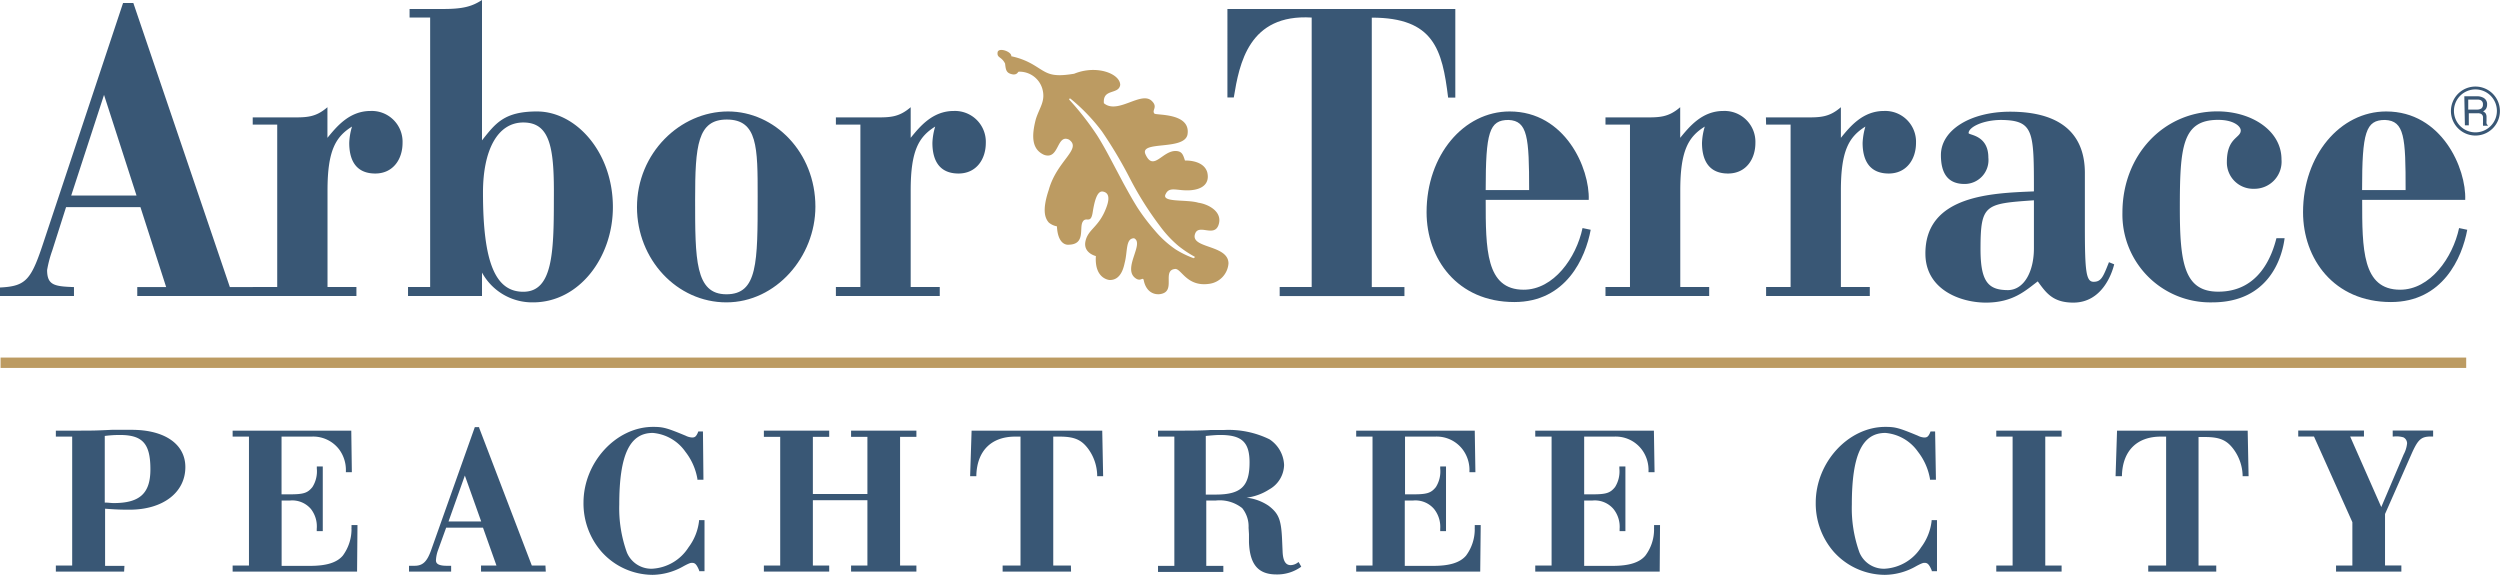 <svg viewBox="0 0 306.17 70.4" xmlns="http://www.w3.org/2000/svg"><path d="m.07 43.79h301.96v1.27h-301.96z" fill="#bc9b62"/><g transform="translate(-26.91 -19.05)"><path d="m26.91 54.26c3.25-.16 3.83-.94 5.43-5.84l9.64-29h1.26l11.82 34.79h3v1.09h-14.34v-1.09h3.54l-3.15-9.79h-9.11l-1.69 5.31a14.32 14.32 0 0 0 -.63 2.39c0 1.88.92 2 3.29 2.09v1.09h-9.06zm12.74-23.59-4.02 12.33h8z" fill="#395775"/><path d="m57.86 33.43h4.79c1.84 0 2.91 0 4.36-1.25v3.75c1.12-1.36 2.67-3.29 5.28-3.29a3.77 3.77 0 0 1 3.92 3.91c0 2-1.16 3.75-3.34 3.75-2.47 0-3.19-1.77-3.19-3.75a7.9 7.9 0 0 1 .34-2c-2 1.25-3 2.92-3 7.81v11.84h3.54v1.1h-12.7v-1.1h3v-19.89h-3z" fill="#395775"/><path d="m76.88 54.2h2.71v-33h-2.52v-1.05h4.12c2.47 0 3.54-.32 4.75-1.1v17.19c1.65-2.08 2.71-3.54 6.73-3.54 4.8 0 9.3 5 9.3 11.72 0 6.14-4.12 11.66-9.78 11.66a7 7 0 0 1 -6.25-3.65v2.87h-9.06zm14.12-20.15c-3.19 0-4.94 3.44-4.94 8.59 0 8.55 1.51 12.19 5 12.14s3.68-4.69 3.68-11.25c.06-6.2-.37-9.48-3.74-9.48z" fill="#395775"/><path d="m104.92 44.42c0-6.62 5.28-11.72 11.15-11.72 5.71 0 10.7 5 10.7 11.66 0 6.15-4.84 11.72-10.9 11.72s-10.95-5.26-10.95-11.66zm11-10.73c-3.58 0-3.88 3.17-3.88 9.79 0 7.34 0 11.61 3.83 11.61s3.83-3.85 3.83-12c0-5.97 0-9.4-3.78-9.4z" fill="#395775"/><path d="m129.28 33.43h4.8c1.84 0 2.9 0 4.36-1.25v3.75c1.11-1.36 2.66-3.29 5.28-3.29a3.78 3.78 0 0 1 3.92 3.91c0 2-1.16 3.75-3.34 3.75-2.47 0-3.2-1.77-3.2-3.75a7.9 7.9 0 0 1 .34-2c-2 1.25-3 2.92-3 7.81v11.84h3.56v1.1h-12.72v-1.1h3v-19.89h-3z" fill="#395775"/><path d="m177.23 20.15h27.91v10.85h-.88c-.72-5.88-1.74-9.79-9.35-9.79v33h4v1.1h-15.28v-1.11h3.92v-33c-7.7-.47-8.86 5.62-9.54 9.79h-.78z" fill="#395775"/><path d="m208.86 43.53c0 6 0 11 4.65 11 3.68 0 6.44-3.91 7.21-7.55l1 .21c-.63 3.43-3 8.85-9.35 8.85-7 0-10.75-5.31-10.75-11 0-7 4.55-12.34 10.17-12.34 6.83 0 9.83 7 9.69 10.83zm2.8-9.79c-2.37 0-2.8 1.51-2.8 8.59h5.32c0-6.46-.18-8.49-2.52-8.59z" fill="#395775"/><path d="m223.53 33.43h4.79c1.84 0 2.91 0 4.36-1.25v3.75c1.12-1.36 2.67-3.29 5.28-3.29a3.78 3.78 0 0 1 3.93 3.91c0 2-1.16 3.75-3.35 3.75-2.46 0-3.19-1.77-3.19-3.75a7.9 7.9 0 0 1 .34-2c-2 1.25-3 2.92-3 7.81v11.84h3.54v1.1h-12.7v-1.1h3v-19.89h-3z" fill="#395775"/><path d="m243.18 33.43h4.82c1.84 0 2.91 0 4.36-1.25v3.75c1.11-1.36 2.66-3.29 5.28-3.29a3.77 3.77 0 0 1 3.92 3.91c0 2-1.16 3.75-3.34 3.75-2.47 0-3.2-1.77-3.2-3.75a8.36 8.36 0 0 1 .34-2c-2 1.25-3 2.92-3 7.81v11.84h3.54v1.1h-12.7v-1.1h3v-19.89h-3z" fill="#395775"/><path d="m276 42.49c0-7.35 0-8.7-4-8.75-2.23 0-4 .88-4 1.61 0 .26 2.42.21 2.42 3a2.92 2.92 0 0 1 -2.91 3.23c-1.93 0-2.9-1.15-2.9-3.54 0-3.07 3.63-5.31 8.47-5.31 6.88 0 9.16 3.33 9.16 7.5v6.66c0 5.42.15 6.67 1.07 6.67s1.16-.57 1.88-2.4l.64.26c-.3 1.25-1.55 4.69-5 4.69-2.52 0-3.34-1.2-4.36-2.6-1.46 1.09-3 2.6-6.35 2.6-3.15 0-7.41-1.61-7.41-6-.02-7.21 8.29-7.41 13.29-7.62zm0 7v-5.91c-6 .42-6.54.47-6.54 6 0 4.06 1 5 3.4 5 1.99-.06 3.14-2.35 3.14-5.11z" fill="#395775"/><path d="m305.7 48.22h1c-.29 2.34-1.89 7.86-8.86 7.86a10.76 10.76 0 0 1 -11-11c0-7 5-12.39 11.63-12.39 4.16 0 7.85 2.34 7.85 5.88a3.32 3.32 0 0 1 -3.35 3.6 3.22 3.22 0 0 1 -3.34-3.29c0-3 1.7-2.91 1.7-3.85 0-.52-.88-1.3-2.76-1.3-4.41 0-4.7 3.28-4.7 10.83 0 6.67.53 10.21 4.7 10.21 5.14.01 6.64-4.63 7.13-6.55z" fill="#395775"/><path d="m316.2 43.53c0 6 0 11 4.65 11 3.68 0 6.44-3.91 7.22-7.55l1 .21c-.63 3.43-3 8.85-9.35 8.85-7 0-10.76-5.31-10.76-11 0-7 4.56-12.34 10.18-12.34 6.83 0 9.83 7 9.68 10.83zm2.8-9.79c-2.37 0-2.81 1.51-2.81 8.59h5.33c.01-6.46-.14-8.49-2.52-8.59z" fill="#395775"/><path d="m328.71 30.84h1.62a1.55 1.55 0 0 1 .67.16.86.86 0 0 1 .5.85 1 1 0 0 1 -.13.52 1.07 1.07 0 0 1 -.37.33.73.73 0 0 1 .31.22.81.81 0 0 1 .12.45v.48a1.68 1.68 0 0 0 0 .3.31.31 0 0 0 .15.22v.08h-.58a.83.83 0 0 1 0-.12 1.52 1.52 0 0 1 0-.28v-.6a.49.49 0 0 0 -.25-.46.91.91 0 0 0 -.42-.07h-1.07v1.48h-.48zm1.56 1.63a.92.92 0 0 0 .53-.14.58.58 0 0 0 .19-.49.53.53 0 0 0 -.27-.52.88.88 0 0 0 -.39-.07h-1.14v1.22z" fill="#395775"/><path d="m330.07 35.65a3 3 0 1 1 3-3 3 3 0 0 1 -3 3zm0-5.65a2.63 2.63 0 1 0 2.63 2.63 2.63 2.63 0 0 0 -2.63-2.63z" fill="#395775"/><path d="m154.55 29.88a2.91 2.91 0 0 0 -2.86-2.05c-.14 0-.15.36-.69.34-.87-.13-.91-.55-1-1.33-.43-.88-1-.67-.92-1.36s1.76-.11 1.68.46a8.74 8.74 0 0 1 2.63 1c1.72 1 2 1.65 5.07 1.14 2.76-1.13 5.63 0 5.64 1.37-.19 1.23-2.16.4-2 2.24 1.67 1.41 4.5-1.47 5.82-.32.87.79 0 1.17.37 1.59.21.23 4.49-.12 4.05 2.57-.4 2-5.94.7-5.14 2.43 1 2.19 2.1-.59 3.83-.41.68.07.79.53 1 1.16 0 0 2.27-.12 2.73 1.44.32 1.32-.51 2.09-2.08 2.2s-2.53-.52-3 .44c-.64 1.11 2.52.64 4 1.09 1.16.16 3 1.07 2.47 2.69s-2.46-.19-2.89 1.14c-.58 1.8 4.1 1.28 4.1 3.61a2.72 2.72 0 0 1 -2.36 2.49c-2.77.4-3.42-1.91-4.19-1.82-1.49.16-.12 2.31-1.33 2.93-.76.38-2.17.21-2.51-1.6-.14-.36-.37.26-1-.2-1.63-1.17 1.13-4.26-.17-4.89-1.05 0-.78 1.58-1.15 3-.09.36-.38 2.16-1.86 2.11 0 0-1.86-.11-1.67-2.93 0 0-1.6-.37-1.27-1.84s1.62-1.68 2.51-4c.4-1 .49-1.91-.39-2.06-.65-.11-1 1-1.24 2.54s-.82.42-1.24 1.19.39 2.77-1.75 2.78c0 0-1.27.17-1.39-2.25a2.15 2.15 0 0 1 -1-.47c-.45-.52-.85-1.46 0-4 1-3.6 4.11-5 2.48-6.15-1.54-.73-1.18 2.53-3.06 1.86-1.49-.67-1.56-2.24-1-4.38.46-1.45 1.23-2.23.78-3.75zm18.57 20.71a.08.08 0 0 0 .1 0 .07.07 0 0 0 0-.1 13.73 13.73 0 0 1 -2-1.33 14 14 0 0 1 -2.25-2.42 40.27 40.27 0 0 1 -3.63-5.74 53.76 53.76 0 0 0 -3.48-5.86 23 23 0 0 0 -3.84-4 .11.11 0 0 0 -.14 0 .1.1 0 0 0 0 .14 35 35 0 0 1 3.38 4.33c.59.93 1.13 1.91 1.66 2.91l1.59 3c.55 1 1.1 2 1.73 3a25.31 25.31 0 0 0 2.08 2.74 12.38 12.38 0 0 0 2.56 2.33 11.32 11.32 0 0 0 2.24 1.09z" fill="#bc9b62"/><path d="m42.11 89.05h-8.36v-.74h2v-15.79h-2v-.73h1.73c3 0 3 0 5.1-.1h.1 2.38c4 0 6.55 1.74 6.55 4.56 0 3.12-2.75 5.22-6.83 5.22-.7 0-1.46 0-3-.12v7h2.37zm-2.37-8.45c.48 0 .75.06 1.1.06 3.19 0 4.49-1.19 4.49-4.13 0-3.15-.95-4.21-3.75-4.21a14.33 14.33 0 0 0 -1.84.12z" fill="#395775"/><path d="m70.64 89.05h-15.24v-.74h2v-15.79h-2v-.73h14.53l.07 5.09h-.73v-.12a4.25 4.25 0 0 0 -.81-2.65 4 4 0 0 0 -3.4-1.59h-3.67v7.07h1c1.7 0 2.19-.16 2.78-.89a3.6 3.6 0 0 0 .54-2.27v-.25h.73v7.92h-.74v-.28a3.48 3.48 0 0 0 -.7-2.42 3 3 0 0 0 -2.6-1.05h-1v8h3.49c2 0 3.28-.4 4-1.25a5.48 5.48 0 0 0 1.07-3.19 1.13 1.13 0 0 1 0-.25v-.31h.73z" fill="#395775"/><path d="m93.75 89.05h-7.93v-.74h1.89l-1.65-4.64h-4.51l-1 2.77a4.13 4.13 0 0 0 -.25 1.23c0 .31.15.67 1.33.67h.53v.71h-5.16v-.71h.68c1 0 1.51-.5 2-1.83l5.38-15.15h.53v.08l6.45 16.87h1.67zm-11.91-6.14h4l-2-5.62z" fill="#395775"/><path d="m106.83 89.45a8.43 8.43 0 0 1 -6.26-2.84 9 9 0 0 1 -2.2-6c0-4.94 4-9.28 8.51-9.28 1.24 0 1.66.11 4 1.08a2 2 0 0 0 .79.22c.3 0 .47-.08.68-.54l.08-.2h.57l.06 5.91h-.74v-.1a7.43 7.43 0 0 0 -1.46-3.31 5.42 5.42 0 0 0 -4-2.32c-2.84 0-4.11 2.7-4.11 8.77a16 16 0 0 0 .93 5.86 3.24 3.24 0 0 0 3.1 2 5.64 5.64 0 0 0 4.46-2.63 6.6 6.6 0 0 0 1.28-3.21v-.11h.67v.13 3.36 2.63.13h-.65v-.08c-.34-.81-.54-.94-.88-.94-.14 0-.27 0-1 .39a7.85 7.85 0 0 1 -3.83 1.08z" fill="#395775"/><path d="m139.14 89.05h-8v-.74h2v-8h-6.68v8h2v.74h-8v-.74h2v-15.76h-2v-.76h8v.76h-2v7h6.68v-7h-2v-.76h8v.76h-2v15.76h2z" fill="#395775"/><path d="m158.08 89.05h-8.38v-.74h2.19v-15.79h-.64c-2.93 0-4.67 1.73-4.77 4.73v.12h-.76l.18-5.58h16l.11 5.58h-.73v-.12a5.68 5.68 0 0 0 -1.15-3.3c-.82-1.07-1.69-1.43-3.47-1.43h-.76v15.79h2.16z" fill="#395775"/><path d="m183.23 89.4c-2.22 0-3.26-1.21-3.36-3.94v-.31c0-.33 0-.59 0-.69l-.05-.78a3.57 3.57 0 0 0 -.78-2.4 4.44 4.44 0 0 0 -3.25-.93h-1.15v8h2.09v.74h-8v-.74h2v-15.83h-2v-.73h1.83c2.28 0 3.35 0 4.64-.08h.74.89a11.41 11.41 0 0 1 5.55 1.14 3.94 3.94 0 0 1 1.79 3.15 3.52 3.52 0 0 1 -1.84 3 6.61 6.61 0 0 1 -2.76 1 6 6 0 0 1 2.72 1c1.29 1 1.55 1.76 1.65 4.5l.05 1.15c.07 1.44.6 1.61 1 1.61a1.49 1.49 0 0 0 .85-.31l.11-.07.32.56-.08.07a5 5 0 0 1 -2.96.89zm-8.65-9.78h1.2c3.11 0 4.16-1 4.16-3.93 0-2.49-.94-3.37-3.6-3.37-.48 0-1.05.05-1.76.12z" fill="#395775"/><path d="m208.19 89.05h-15.19v-.74h2v-15.79h-2v-.73h14.52l.08 5.09h-.73v-.12a4.19 4.19 0 0 0 -.82-2.65 4 4 0 0 0 -3.39-1.59h-3.68v7.07h1c1.7 0 2.19-.16 2.78-.89a3.6 3.6 0 0 0 .53-2.27v-.25h.71v7.92h-.71v-.28a3.52 3.52 0 0 0 -.74-2.42 3 3 0 0 0 -2.6-1.05h-1v8h3.5c2 0 3.27-.4 4-1.25a5.41 5.41 0 0 0 1.07-3.19 1.67 1.67 0 0 1 0-.25v-.31h.73z" fill="#395775"/><path d="m230.17 89.05h-15.24v-.74h2v-15.79h-2v-.73h14.53l.08 5.09h-.74v-.12a4.19 4.19 0 0 0 -.82-2.65 4 4 0 0 0 -3.39-1.59h-3.67v7.07h1c1.7 0 2.19-.16 2.78-.89a3.6 3.6 0 0 0 .53-2.27v-.25h.74v7.92h-.71v-.28a3.48 3.48 0 0 0 -.74-2.42 3 3 0 0 0 -2.6-1.05h-1v8h3.49c2 0 3.28-.4 4-1.25a5.34 5.34 0 0 0 1.07-3.19 1.67 1.67 0 0 1 0-.25v-.31h.73z" fill="#395775"/><path d="m257.74 89.45a8.45 8.45 0 0 1 -6.27-2.84 9 9 0 0 1 -2.19-6c0-4.94 4-9.28 8.51-9.28 1.24 0 1.65.11 4 1.08a1.9 1.9 0 0 0 .79.22c.3 0 .47-.08.68-.54l.08-.2h.56l.1 5.91h-.73v-.1a7.43 7.43 0 0 0 -1.46-3.31 5.44 5.44 0 0 0 -4-2.32c-2.85 0-4.11 2.7-4.11 8.77a16 16 0 0 0 .93 5.86 3.23 3.23 0 0 0 3.1 2 5.66 5.66 0 0 0 4.46-2.63 6.6 6.6 0 0 0 1.28-3.21v-.11h.66v.13 3.36 2.63.13h-.64v-.08c-.34-.81-.55-.94-.88-.94-.14 0-.27 0-1 .39a7.85 7.85 0 0 1 -3.87 1.08z" fill="#395775"/><path d="m279.39 89.05h-8v-.74h2v-15.79h-2v-.73h8v.73h-2v15.79h2z" fill="#395775"/><path d="m298.33 89.05h-8.33v-.74h2.19v-15.79h-.64c-2.93 0-4.67 1.73-4.77 4.73v.12h-.78l.18-5.58h16l.11 5.58h-.73v-.12a5.68 5.68 0 0 0 -1.16-3.25c-.82-1.07-1.69-1.43-3.47-1.43h-.77v15.74h2.17z" fill="#395775"/><path d="m321 89.05h-8v-.74h2v-5.31l-4.7-10.49h-1.93v-.73h8.05v.73h-1.69l3.81 8.64 2.74-6.44a3.67 3.67 0 0 0 .42-1.35.83.83 0 0 0 -.45-.75 3.12 3.12 0 0 0 -1.18-.1h-.13v-.73h4.95v.73h-.28c-1.18 0-1.58.36-2.36 2.12l-3.25 7.37v6.3h2z" fill="#395775"/></g></svg>